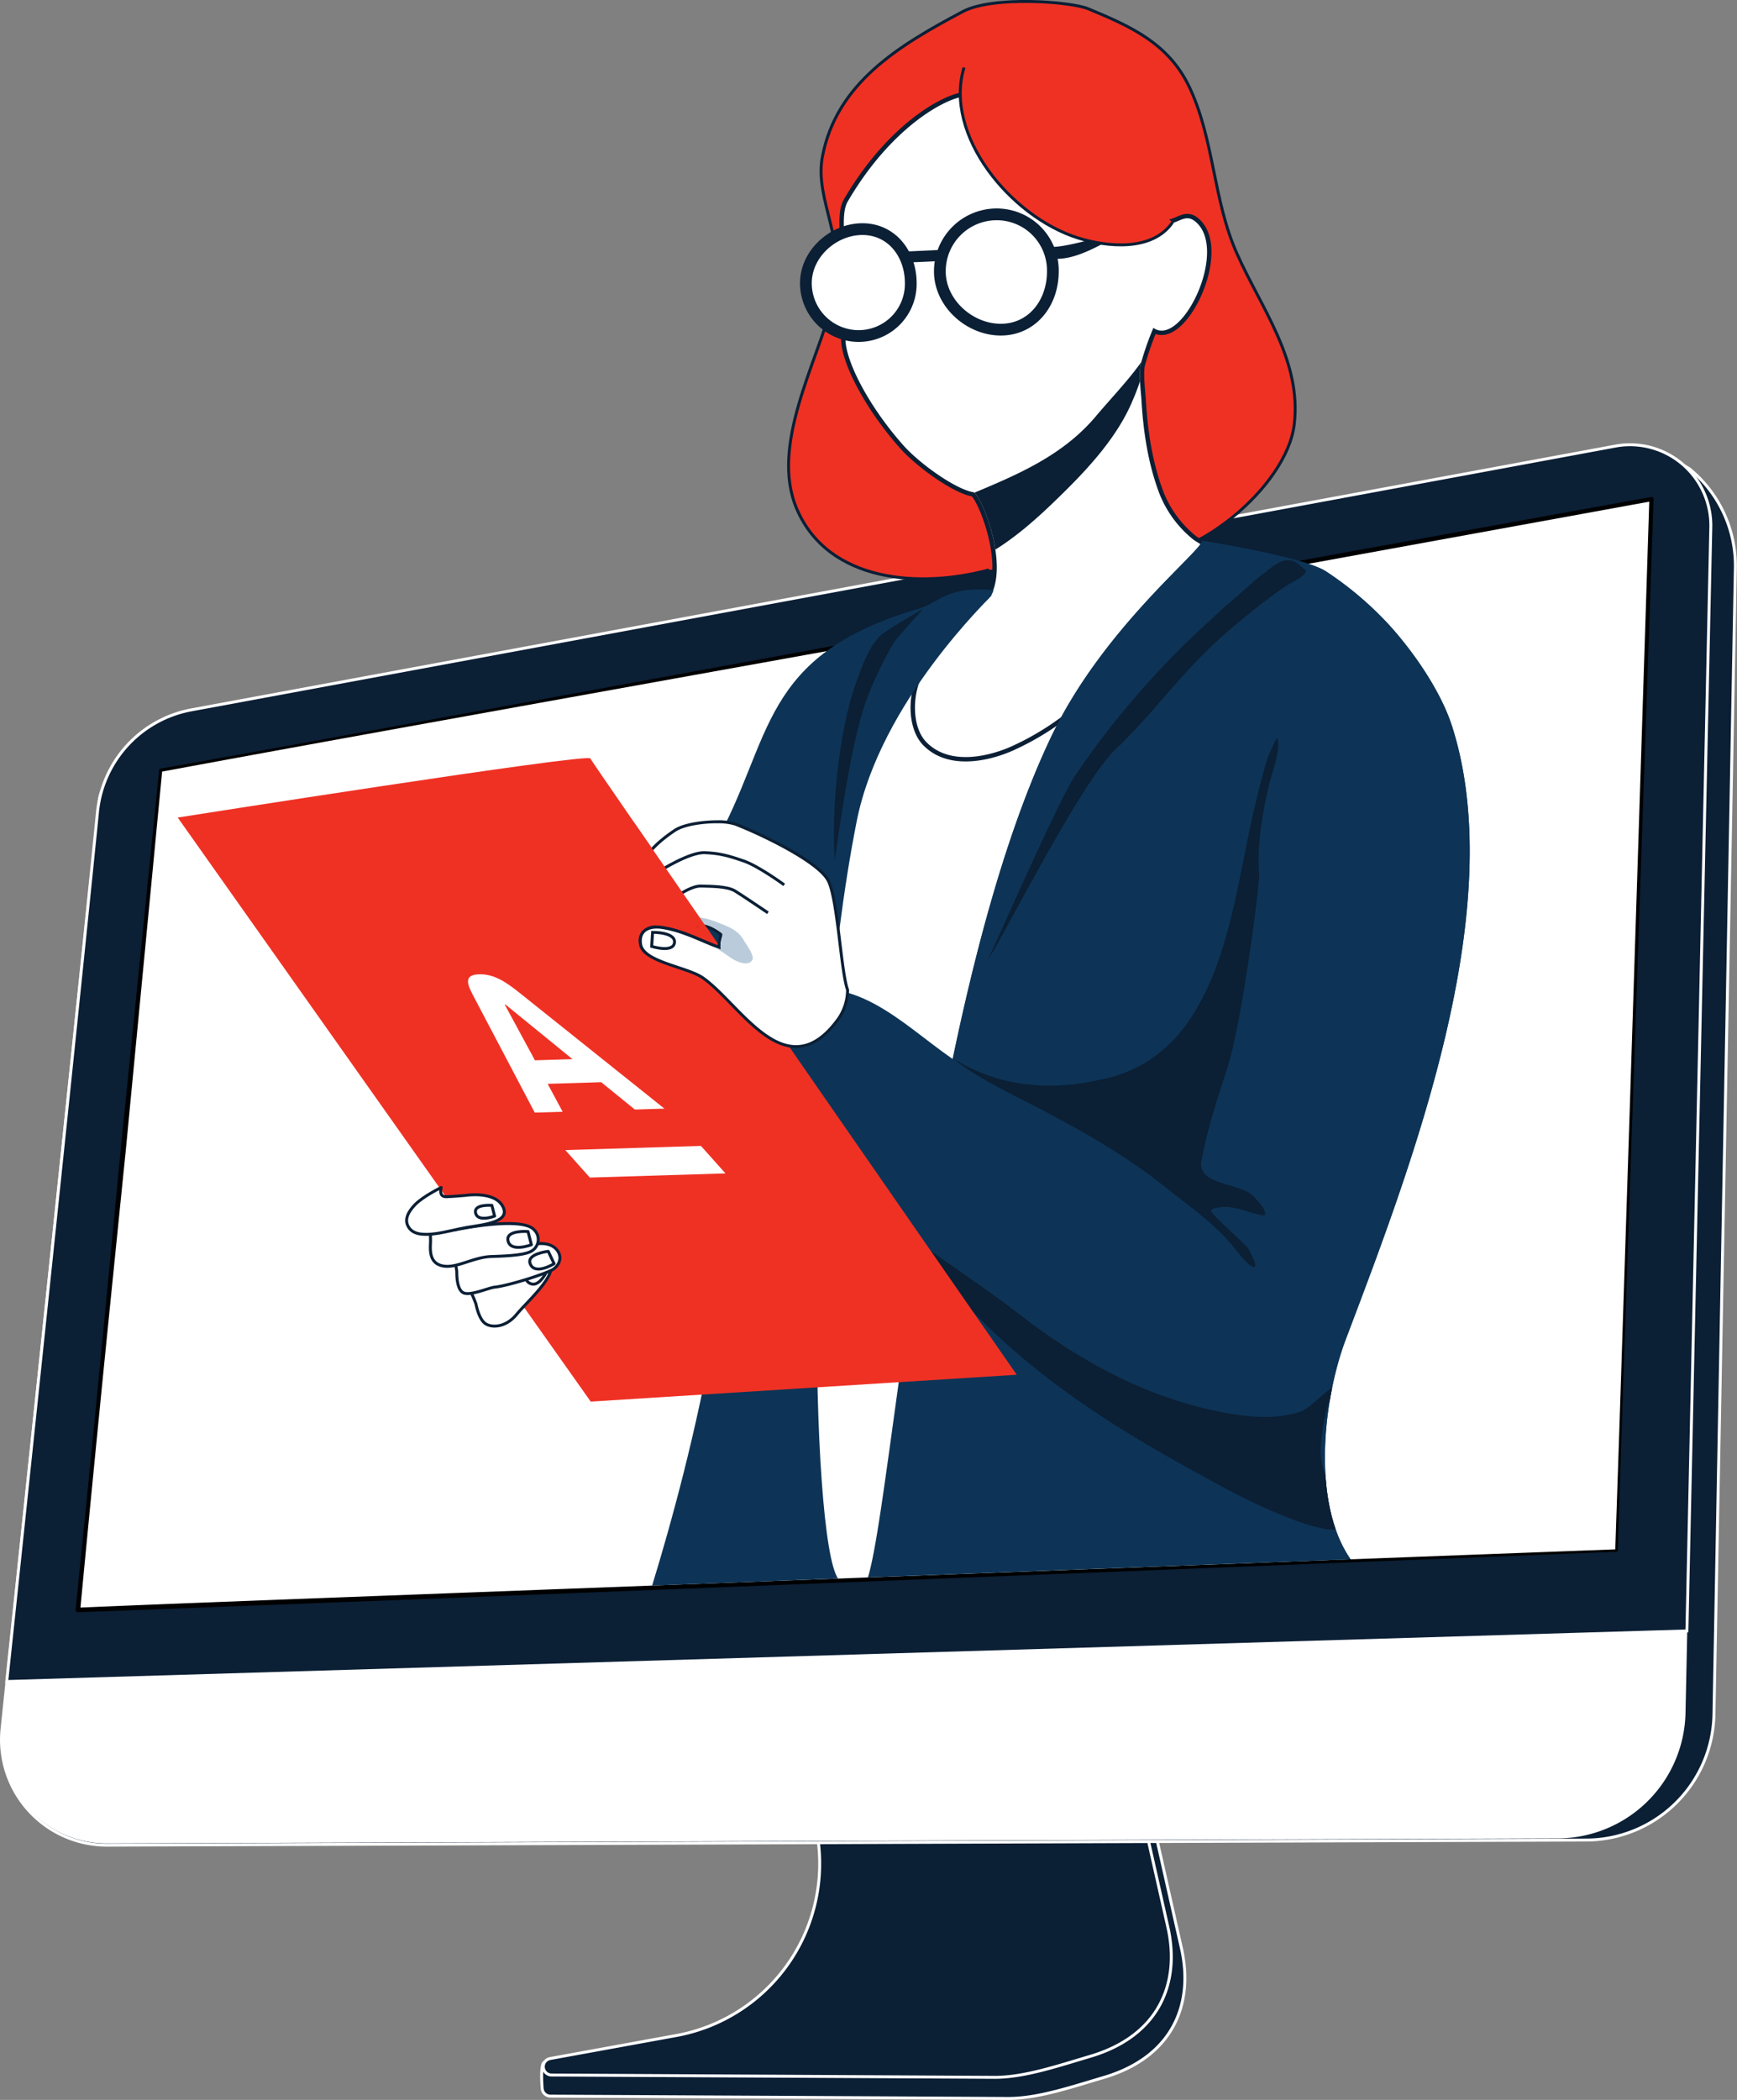<?xml version="1.0" encoding="UTF-8"?> <svg xmlns="http://www.w3.org/2000/svg" xmlns:xlink="http://www.w3.org/1999/xlink" viewBox="0 0 591.65 715.16"><rect x="0" y="0" width="591.65" height="715.16" fill="#808080" stroke="none"/> <defs> <style>.cls-1,.cls-11,.cls-18,.cls-19,.cls-20,.cls-5,.cls-8{fill:#fff;}.cls-13,.cls-2{fill:#0d3456;}.cls-3{fill:none;}.cls-10,.cls-12,.cls-4{fill:#0b1f35;}.cls-4{stroke:#fff;}.cls-11,.cls-18,.cls-19,.cls-4,.cls-7,.cls-8{stroke-miterlimit:10;}.cls-10,.cls-11,.cls-13,.cls-15,.cls-17,.cls-18,.cls-4,.cls-5,.cls-6,.cls-7,.cls-8{fill-rule:evenodd;}.cls-15,.cls-7{fill:#ef3124;}.cls-11,.cls-18,.cls-19,.cls-20,.cls-7,.cls-8{stroke:#0b1f35;}.cls-8{stroke-width:3px;}.cls-9{clip-path:url(#clip-path);}.cls-11{stroke-width:4px;}.cls-14{clip-path:url(#clip-path-2);}.cls-16{clip-path:url(#clip-path-3);}.cls-17{fill:#baccdb;}.cls-20{stroke-linejoin:round;}</style> <clipPath id="clip-path"> <path class="cls-1" d="M337.84,202.12c5.48-11.82-4-34.12-6.32-34.5-6.11-1-18.33-9.81-23.67-15.79-9.84-11-17.91-24.71-19.61-33.73-.95-5,.76-14.43.3-25.23-.39-9.42-2.43-19.74.2-24.22,17.49-29.94,39.82-37.95,41.67-35.34,2.5,3.55,17.5,24.14,24.71,28.28,17.88,10.27,40.12,15.5,43.56,14.6s5.41-3.15,8.33-.85c11.82,9.34-4.48,43.31-14.15,36.32a99,99,0,0,0-4.28,12.24c-.82,2.92.09,10,.21,12.26.63,10.79,2.21,21.46,6,31.63a37.91,37.91,0,0,0,11.79,16.06c.86.67,8.9,5.23,8.59,6.36s-3.08,1.95-4.55,2.64c-5.57,2.63-8.8,8.26-12.79,13-15.32,18.16-28.64,37.2-53.3,48.34-5.85,2.65-20.38,7.29-28.94-1.39-5.19-5.25-5-16.89-.91-23.77,1.58-2.69,2.12-14.61,4.49-16.52C324.07,208.55,335.18,207.85,337.84,202.12Z"></path> </clipPath> <clipPath id="clip-path-2"> <path class="cls-2" d="M296,536.76c8.45-27.46,19.7-196.95,62.09-285.89,17.44-36.6,50.47-62.54,51.45-66.68,0,0,34.6,5.39,42.22,10.47a115.52,115.52,0,0,1,21.16,17.91c8.52,9.31,17.88,22.81,21.73,34.91,19.85,62.5-14.39,150.83-36.31,208.82-7.38,19.54-11.88,55.14,1.69,74.73"></path> </clipPath> <clipPath id="clip-path-3"> <path class="cls-3" d="M288.18,337.19a16.8,16.8,0,0,1-2.9,9.32c-17.28,24.26-32.64-4.88-45.63-13.92-5.41-3.76-20.08-3.68-21-11.35-.54-4.46,3.22-5.42,6.8-4.88,7.21,1.09,13.28,4.59,20,7,.81.29.08.92,0,0-.34-3.54,1.21-4.94.39-5.58-4.6-3.55-7.82-3.2-7.82-3.2l-16.49-23.85A47.23,47.23,0,0,1,232,281.23c4.42-2.93,8.77-5.46,12.37-4.06,9.62,3.75,34.22,16.84,37.33,23.08S285.94,330.92,288.18,337.19Z"></path> </clipPath> </defs> <title>Ресурс 24</title> <g id="Слой_2" data-name="Слой 2"> <g id="Слой_1-2" data-name="Слой 1"> <path class="cls-4" d="M391.87,616.72l10.54,46.77c4.36,19.36-3.2,37.13-26.39,44-11.42,3.38-22.57,7.17-32.54,7.17-23.45-.13-110.77-.56-156-.79a2.84,2.84,0,0,1-2.81-2.59c-.12-1.45-.62-8.68.82-8.94,12.81-2.33,34.69.77,49.45-1.93a59.51,59.51,0,0,0,48.37-66c-.93-7.35-1.56-12.4-1.56-12.4Z"></path> <path class="cls-4" d="M387.25,609.53s5.55,24.61,10.54,46.77c4.36,19.35-3.2,37.12-26.39,44-11.42,3.39-22.57,7.17-32.54,7.17l-151-.79a2.83,2.83,0,0,1-.5-5.61l43-7.84a59.51,59.51,0,0,0,48.37-66c-.93-7.36-1.56-12.41-1.56-12.41Z"></path> <path class="cls-4" d="M538.41,170c12.59-2.33,27.91-18.08,37.68-9.79a42.66,42.66,0,0,1,15,33.32c-1.8,96.59-5.63,301.4-7.29,390.31a43.64,43.64,0,0,1-43.49,42.82L36.53,628.4A35.9,35.9,0,0,1,.7,588.76C8.82,511.18,26.61,341.32,33.77,273c1.82-17.36,32.59-12.34,49.76-15.51C172.76,241.05,424.29,191,538.41,170Z"></path> <path class="cls-5" d="M550.2,151.94a27.53,27.53,0,0,1,32.54,27.66c-1.83,85.4-6.62,309.65-8.63,403.79a43.64,43.64,0,0,1-43.48,42.7L36.51,627.82A35.89,35.89,0,0,1,.67,588.2c8-76.84,25.4-244.11,32.44-311.77a39.39,39.39,0,0,1,32-34.65Z"></path> <path class="cls-4" d="M550.2,151.93a27.52,27.52,0,0,1,32.53,27.66c-2.12,98.11-8.14,375.85-8.14,375.85L2.29,572.67s22.88-216,30.92-296.14a39.37,39.37,0,0,1,32-34.78Z"></path> <path class="cls-5" d="M562.51,170,550.6,528.06,26.54,548.29l28.19-286Z"></path> <path class="cls-6" d="M563.23,170a.73.73,0,0,0-.25-.58.71.71,0,0,0-.6-.16s-83.52,15.1-182.8,33.2c-97.6,17.8-210.39,38.62-274.14,50.19-31.31,5.68-50.8,9.14-50.8,9.14a.51.51,0,0,0-.42.46s-5.43,53.59-11.58,114.36c-.49,4.77-1,9.58-1.46,14.42-.21,2.05-.4,4.11-.6,6.17-2.75,28.56-5.5,57.55-7.94,82.39-3.9,39.58-6.88,68.62-6.88,68.62a.76.76,0,0,0,.21.61.78.78,0,0,0,.6.25s20.09-.72,52.41-2c15.07-.57,32.81-1.27,52.4-2,152.94-6,419.24-16.6,419.24-16.6a.42.42,0,0,0,.41-.41s.53-16.73,1.4-43c.6-17.85,1.36-40.09,2.19-64.45,3.6-105.48,8.61-250.65,8.61-250.65Zm-1.47.85C552.6,172.52,473.21,187,379.85,204c-97.61,17.7-210.51,37.92-274.26,49.53-28.75,5.23-47.49,8.72-50.37,9.25l-10.94,114c-.46,4.78-.91,9.59-1.38,14.43-.2,2.05-.42,4.11-.63,6.17-2.88,28.55-5.84,57.51-8.29,82.35-3.52,35.53-6.09,62.58-6.58,67.75,4.22-.17,23.16-1,51.51-2.06,15.08-.59,32.81-1.26,52.41-2,149.51-5.66,407.39-15.33,418.87-15.76.09-2.68.64-18.69,1.44-42.57.59-17.85,1.31-40.1,2.1-64.46C557,320,561.37,183.2,561.76,170.85Z"></path> <path class="cls-7" d="M336.88,194.08c-23.21,6.29-54.72,4.43-65.49-20.78-9.22-21.58,6.9-49.65,12.37-70.87,5.19-20.16-6.45-34.12-3.65-49,4.75-25.11,26-37.93,47.92-49.53C338.22-1.46,364.74.51,370.69,3c14.61,6.07,27.46,11.79,34.55,26.91,8.33,17.76,8,38.26,16,56.26,8.24,18.65,22.2,36.57,19.6,58.38-2.53,21.29-34.88,48.14-57.13,45.39"></path> <path class="cls-8" d="M337.84,202.12c5.48-11.82-4-34.12-6.32-34.5-6.11-1-18.33-9.81-23.67-15.79-9.84-11-17.91-24.71-19.61-33.73-.95-5,.76-14.43.3-25.23-.39-9.42-2.43-19.74.2-24.22,17.49-29.94,39.82-37.95,41.67-35.34,2.5,3.55,17.5,24.14,24.71,28.28,17.88,10.27,40.12,15.5,43.56,14.6s5.41-3.15,8.33-.85c11.82,9.34-4.48,43.31-14.15,36.32a99,99,0,0,0-4.28,12.24c-.82,2.92.09,10,.21,12.26.63,10.79,2.21,21.46,6,31.63a37.91,37.91,0,0,0,11.79,16.06c.86.67,8.9,5.23,8.59,6.36s-3.08,1.95-4.55,2.64c-5.57,2.63-8.8,8.26-12.79,13-15.32,18.16-28.64,37.2-53.3,48.34-5.85,2.65-20.38,7.29-28.94-1.39-5.19-5.25-5-16.89-.91-23.77,1.58-2.69,2.12-14.61,4.49-16.52C324.07,208.55,335.18,207.85,337.84,202.12Z"></path> <path class="cls-1" d="M337.84,202.12c5.48-11.82-4-34.12-6.32-34.5-6.11-1-18.33-9.81-23.67-15.79-9.84-11-17.91-24.71-19.61-33.73-.95-5,.76-14.43.3-25.23-.39-9.42-2.43-19.74.2-24.22,17.49-29.94,39.82-37.95,41.67-35.34,2.5,3.55,17.5,24.14,24.71,28.28,17.88,10.27,40.12,15.5,43.56,14.6s5.41-3.15,8.33-.85c11.82,9.34-4.48,43.31-14.15,36.32a99,99,0,0,0-4.28,12.24c-.82,2.92.09,10,.21,12.26.63,10.79,2.21,21.46,6,31.63a37.91,37.91,0,0,0,11.79,16.06c.86.67,8.9,5.23,8.59,6.36s-3.08,1.95-4.55,2.64c-5.57,2.63-8.8,8.26-12.79,13-15.32,18.16-28.64,37.2-53.3,48.34-5.85,2.65-20.38,7.29-28.94-1.39-5.19-5.25-5-16.89-.91-23.77,1.58-2.69,2.12-14.61,4.49-16.52C324.07,208.55,335.18,207.85,337.84,202.12Z"></path> <g class="cls-9"> <path class="cls-10" d="M331.39,168c15.63-6.51,30.71-13,41.8-26.14,3.85-4.58,9.31-10.45,13-15.16,1.26-1.6,2.44-3.18,3.55-4.88.33-.52.7-1,1-1.58.18-.32.51-1.35.52-1,0,1.63-.95,3.6-1.37,5.19a77.45,77.45,0,0,1-4.11,12c-5,12-14.57,22.55-23.79,31.6-8.27,8.14-16.83,16-27.05,21.55"></path> </g> <path class="cls-10" d="M358.19,88.05c8.88,1,18.08-5.93,25.88-9.28,2.17-.93,4.4-1.69,6.59-2.58.3-.12,1.85-.6,1.92-1,0-.22-2.77,0-3,0a37.85,37.85,0,0,0-8.8,3A81.7,81.7,0,0,1,364,83.38c-2.5.49-5.4,1-7.95.51"></path> <path class="cls-11" d="M339.51,73a19.13,19.13,0,0,1,19.11,19.43c0,10.89-7.11,19.84-17.74,19.84s-20.75-9-20.75-19.84A19.36,19.36,0,0,1,339.51,73Z"></path> <path class="cls-11" d="M274.5,96.44c0-10.11,9.39-18.41,19.26-18.41s16.46,8.3,16.46,18.41a17.76,17.76,0,0,1-17.73,18A18,18,0,0,1,274.5,96.44Z"></path> <rect class="cls-12" x="308.22" y="85.36" width="13.71" height="3.78" transform="translate(-3.71 14.71) rotate(-2.66)"></rect> <path class="cls-13" d="M295.63,537.21c8.46-27.47,20.05-197.4,62.44-286.34,17.44-36.6,50.47-62.54,51.45-66.68,0,0,34.6,5.39,42.22,10.47a115.52,115.52,0,0,1,21.16,17.91c8.52,9.31,17.88,22.81,21.73,34.91,19.85,62.5-14.39,150.83-36.31,208.82-7.38,19.54-11.88,55.14,1.69,74.73"></path> <path class="cls-2" d="M296,536.76c8.45-27.46,19.7-196.95,62.09-285.89,17.44-36.6,50.47-62.54,51.45-66.68,0,0,34.6,5.39,42.22,10.47a115.52,115.52,0,0,1,21.16,17.91c8.52,9.31,17.88,22.81,21.73,34.91,19.85,62.5-14.39,150.83-36.31,208.82-7.38,19.54-11.88,55.14,1.69,74.73"></path> <g class="cls-14"> <path class="cls-10" d="M290.78,388.54c12,6.34,16.3,22.47,26.14,32.19,26.44,26.1,56.75,50.21,93.75,59,9.83,2.33,22.92,4.57,32.72.84,3.08-1.18,9.42-8.33,11.34-8.34.68,0,.26-.64,0,0-.6,1.45-1.16,2.93-1.71,4.4-.06.17-.13.33-.19.5-1.66,4.41-2.3,9.25-2.83,13.93-1.44,12.62,6.83,19.53,11.49,29.64a89.75,89.75,0,0,1-9.36.14,62.24,62.24,0,0,1-12.51-3.65C426.15,512.1,413.76,505,401.21,498c-39.54-22.05-73.6-47.47-96.71-86.62"></path> </g> <path class="cls-13" d="M330.87,364.64C313.35,355,297,333.82,275,337.09c-23.6,3.5-11.28,22.53-4.68,38.17,14.29,33.82,35.56,41.29,79.16,73.91"></path> <path class="cls-13" d="M222.12,540c11.93-38.77,38.28-136.76,18.62-174.51-7.94-15.22,4.33-20.35-7.72-32.64-4.7-4.8-15.64-6.92-15.42-14.54.42-14.48,19.33-19.26,25.91-30.94,20-35.54,14.66-64.2,69.84-80.2,6.25-1.82,9.29-7.66,24.68-6.24.79.07-.22,1.12-.34,1.9-.07.5-37.76,35.88-45.88,76.85C273.51,372,276.05,524,285.45,537.59"></path> <path class="cls-10" d="M336.38,327.13c4.05-8.62,24.42-55,29.75-62.86a290.84,290.84,0,0,1,45.22-52.22c1.71-1.55,3.33-3.17,5-4.69,1.33-1.18,2.67-2.33,4-3.44,1.14-.93,8-7.15,9.22-8,4.24-3.07,8.38-7.7,13.14-3.39.4.37,1.85,1.33,2,1.86.43,1.53-4.85,4.06-5.64,4.55-7,4.33-19.13,14.34-25.2,20-13.48,12.61-20.7,23.65-34,36.38C367.94,266.84,343.05,316.69,336.38,327.13Z"></path> <path class="cls-15" d="M60.53,278.43,201.21,477.34l145.1-9.15S284.46,379.12,241.49,317c-10.94-15.8-20.65-29.85-27.81-40.25-7.7-11.17-12.45-18.11-12.6-18.45C200.24,256.41,60.53,278.43,60.53,278.43Z"></path> <path class="cls-7" d="M399.42,75.67C392.54,85.77,377,84.13,367.06,81c-23-7.3-45.67-35.16-38.7-58"></path> <path class="cls-10" d="M324.73,360.51c5.08,4.37,13.87,9.13,22.82,13.7,17.13,8.72,34.47,18.12,49.5,30.19,8.17,6.55,16.49,12.12,23.15,20.32.76.94,5.52,7.29,7.07,6.75,1.2-.43-1.73-5.62-1.95-6-1.4-2.14-12.87-11.95-12.85-13.12,0-1,3.58-1.25,4-1.29,3.69-.28,7.39,1.34,10.92,2.21.37.09,3.24,1,3.45.51.72-1.64-2.69-5.07-3.7-6.19-4.47-4.93-19.41-3.72-17.91-12.19,1.87-10.55,5.61-21.79,8.91-32,4.77-14.75,11-62,10.73-65.93-.71-9.95,1.1-20.27,3.32-29.93.94-4.07,4-11.67,3-15.79-.28-1.18-1.39,2-2,3.08a35.69,35.69,0,0,0-2.51,7c-2,7.12-3.69,14.26-5.19,21.49-4.43,21.15-8,45.89-20.41,64.17-7.4,10.87-17.87,17.91-30.37,20.23C369.92,368.64,347.19,374.56,324.73,360.51Z"></path> <path class="cls-10" d="M284.33,292.78c2.27-14.9,5.89-42.36,11.6-56.5a127.75,127.75,0,0,1,8.37-17.16c1-1.79,10.23-11.82,10.23-11.82s-12.55,7.21-14.44,9c-4.24,4-6.41,10.53-8.37,15.89C285.79,248.31,283.09,275.79,284.33,292.78Z"></path> <path class="cls-5" d="M271.13,356.44c-7.9,0-15.07-7.34-22-14.45-3.43-3.51-6.67-6.83-9.77-9-1.93-1.34-5.17-2.42-8.58-3.57-6-2-12.28-4.1-12.63-8.15a4.81,4.81,0,0,1,1-3.91,5.91,5.91,0,0,1,4.57-1.65,12.69,12.69,0,0,1,1.81.14c5,.76,9.49,2.68,13.86,4.53,1.8.77,3.66,1.56,5.55,2.27a11.07,11.07,0,0,1,.49-3.45c.18-.62.25-.91.14-1-3.73-2.88-6.5-3.1-7.26-3.1h-.2l-.29,0L221,290.78l.18-.29c.09-.13,2.28-3.35,8.77-7.66,3-2,9.39-2.93,14.33-2.93a19.33,19.33,0,0,1,6.18.75c8.94,3.49,28.47,12.82,31.74,19.38,1.78,3.57,2.88,12.58,3.94,21.3.81,6.67,1.58,13,2.55,15.69l0,.1v.09a17.09,17.09,0,0,1-3,9.59C281.07,353.29,276.3,356.44,271.13,356.44Z"></path> <path class="cls-12" d="M244.24,280.4a18.71,18.71,0,0,1,6,.72c9.63,3.76,28.37,12.89,31.48,19.13s4.23,30.67,6.47,36.94a16.8,16.8,0,0,1-2.9,9.32c-4.87,6.84-9.59,9.43-14.15,9.43-11.6,0-22.15-16.85-31.48-23.35-5.41-3.76-20.49-5.46-21-11.35-.45-3.74,2.11-5,5.06-5a11.44,11.44,0,0,1,1.74.14c7.2,1.09,13.28,4.59,20,7,0,.36.16.48.26.48s.23-.3-.26-.48c-.34-3.54,1.21-4.94.39-5.58-3.85-3-6.73-3.21-7.57-3.21h-.25l-16.49-23.85s2.15-3.22,8.62-7.53c2.91-1.93,9.13-2.84,14.06-2.84m0-1h0c-5,0-11.48.93-14.61,3-6.57,4.37-8.81,7.67-8.9,7.81l-.38.56.39.56,16.48,23.85.34.49.59-.07h.15c.71,0,3.27.21,6.79,2.88,0,.15-.09.39-.15.58a11.72,11.72,0,0,0-.5,2.87c-1.65-.64-3.28-1.33-4.87-2-4.39-1.87-8.93-3.8-14-4.56a12.43,12.43,0,0,0-1.89-.15,6.38,6.38,0,0,0-4.94,1.82,5.29,5.29,0,0,0-1.11,4.32c.37,4.34,6.77,6.48,13,8.55,3.38,1.13,6.58,2.2,8.45,3.51,3.07,2.13,6.29,5.43,9.7,8.92,7,7.18,14.25,14.6,22.36,14.6,5.35,0,10.24-3.22,15-9.85a17.67,17.67,0,0,0,3.08-9.86V337l-.07-.18c-.95-2.67-1.72-8.95-2.53-15.59-1.06-8.76-2.17-17.81-4-21.46-3.61-7.23-24.85-16.83-32-19.62a20.7,20.7,0,0,0-6.36-.79Z"></path> <g class="cls-16"> <path class="cls-17" d="M230.74,313.41c5.56-2.06,9.66-.93,15,1.24,3.44,1.4,5.87,2.46,7.73,5.79.65,1.19,3.65,5,2.79,6.48-1.22,2.17-4.58.85-6.17,0-2.05-1.16-3.85-2.77-5.93-3.86-4.15-2.18-8.41-3.64-11.76-7.11"></path> </g> <path class="cls-18" d="M225,296.45s9.87-6.24,15-6.06,8.29,1.09,13.35,2.84,13.76,8.12,13.76,8.12"></path> <path class="cls-18" d="M231.26,304.76s4.41-3.1,7.5-3,8.91,0,11.65,1.7,11.16,7.41,11.16,7.41"></path> <path class="cls-18" d="M222.28,317.52l-.3,4.8s7.37,2.3,7.76-1.31S222.28,317.52,222.28,317.52Z"></path> <path class="cls-19" d="M159.88,439a40.79,40.79,0,0,1,2.23,5.08c.25,1.17,1.13,5.13,3.11,6.62s6.87,1.64,10.74-3.05,14.63-14,11-17.88"></path> <path class="cls-20" d="M186.68,432l-4.09-2.2s-5.34,5-2.54,7C183.76,439.38,186.68,432,186.68,432Z"></path> <path class="cls-19" d="M154.68,429.17a15.87,15.87,0,0,1,.9,3.88c0,1.3,0,6.34,2.41,7.3s8.49-1.8,10.59-2c2.9-.26,12.8-2.93,19-5.62,2.31-1,4.39-4,2.23-6.9s-6.47-2.26-6.47-2.26"></path> <path class="cls-19" d="M146.59,418.43s0,1.55.06,3.83-1,7.57,3.81,8.79,10.58-2.95,17-3.13,11.55-.59,13.64-1.88a4.56,4.56,0,0,0,.71-7.32c-4.46-4.65-27.15.19-27.15.19"></path> <path class="cls-20" d="M150.28,404.42s-6.16,3-8.95,5.88c-2,2.09-4.12,5.16-1.84,8.07,3.34,4.26,13.57.61,19.67-.38s14.93-1.87,12.07-7.17-12.67-3.71-12.67-3.71-4.32.39-6.53.45C149.25,407.63,150.28,404.42,150.28,404.42Z"></path> <path class="cls-20" d="M168.47,414.17l-.93-3.67s-5.93-.47-5.59,2.31C162.4,416.5,168.47,414.17,168.47,414.17Z"></path> <path class="cls-20" d="M181,423.92l-1.15-4.5s-7.27-.58-6.86,2.84C173.56,426.78,181,423.92,181,423.92Z"></path> <path class="cls-20" d="M188.74,430.37l-2-4.21s-7.25.79-6.21,4.07C182,434.57,188.74,430.37,188.74,430.37Z"></path> <polygon class="cls-15" points="218.6 308.24 217.6 283.68 215.94 280.06 241.49 317.03 218.6 308.24"></polygon> <path class="cls-1" d="M177.34,338.42c-4.73-3.79-8.94-6.77-14.15-6.61s-4.13,3.22-2.09,7.11l21.05,40,9.5-.29-5.11-9.51,18.24-.56,11.46,9.31,10.07-.31Zm4.87,22.68-10.3-19h.24L195,360.71Z"></path> <polygon class="cls-1" points="192.55 391.68 238.75 390.26 247.11 399.62 200.91 401.04 192.55 391.68"></polygon> </g> </g> </svg> 